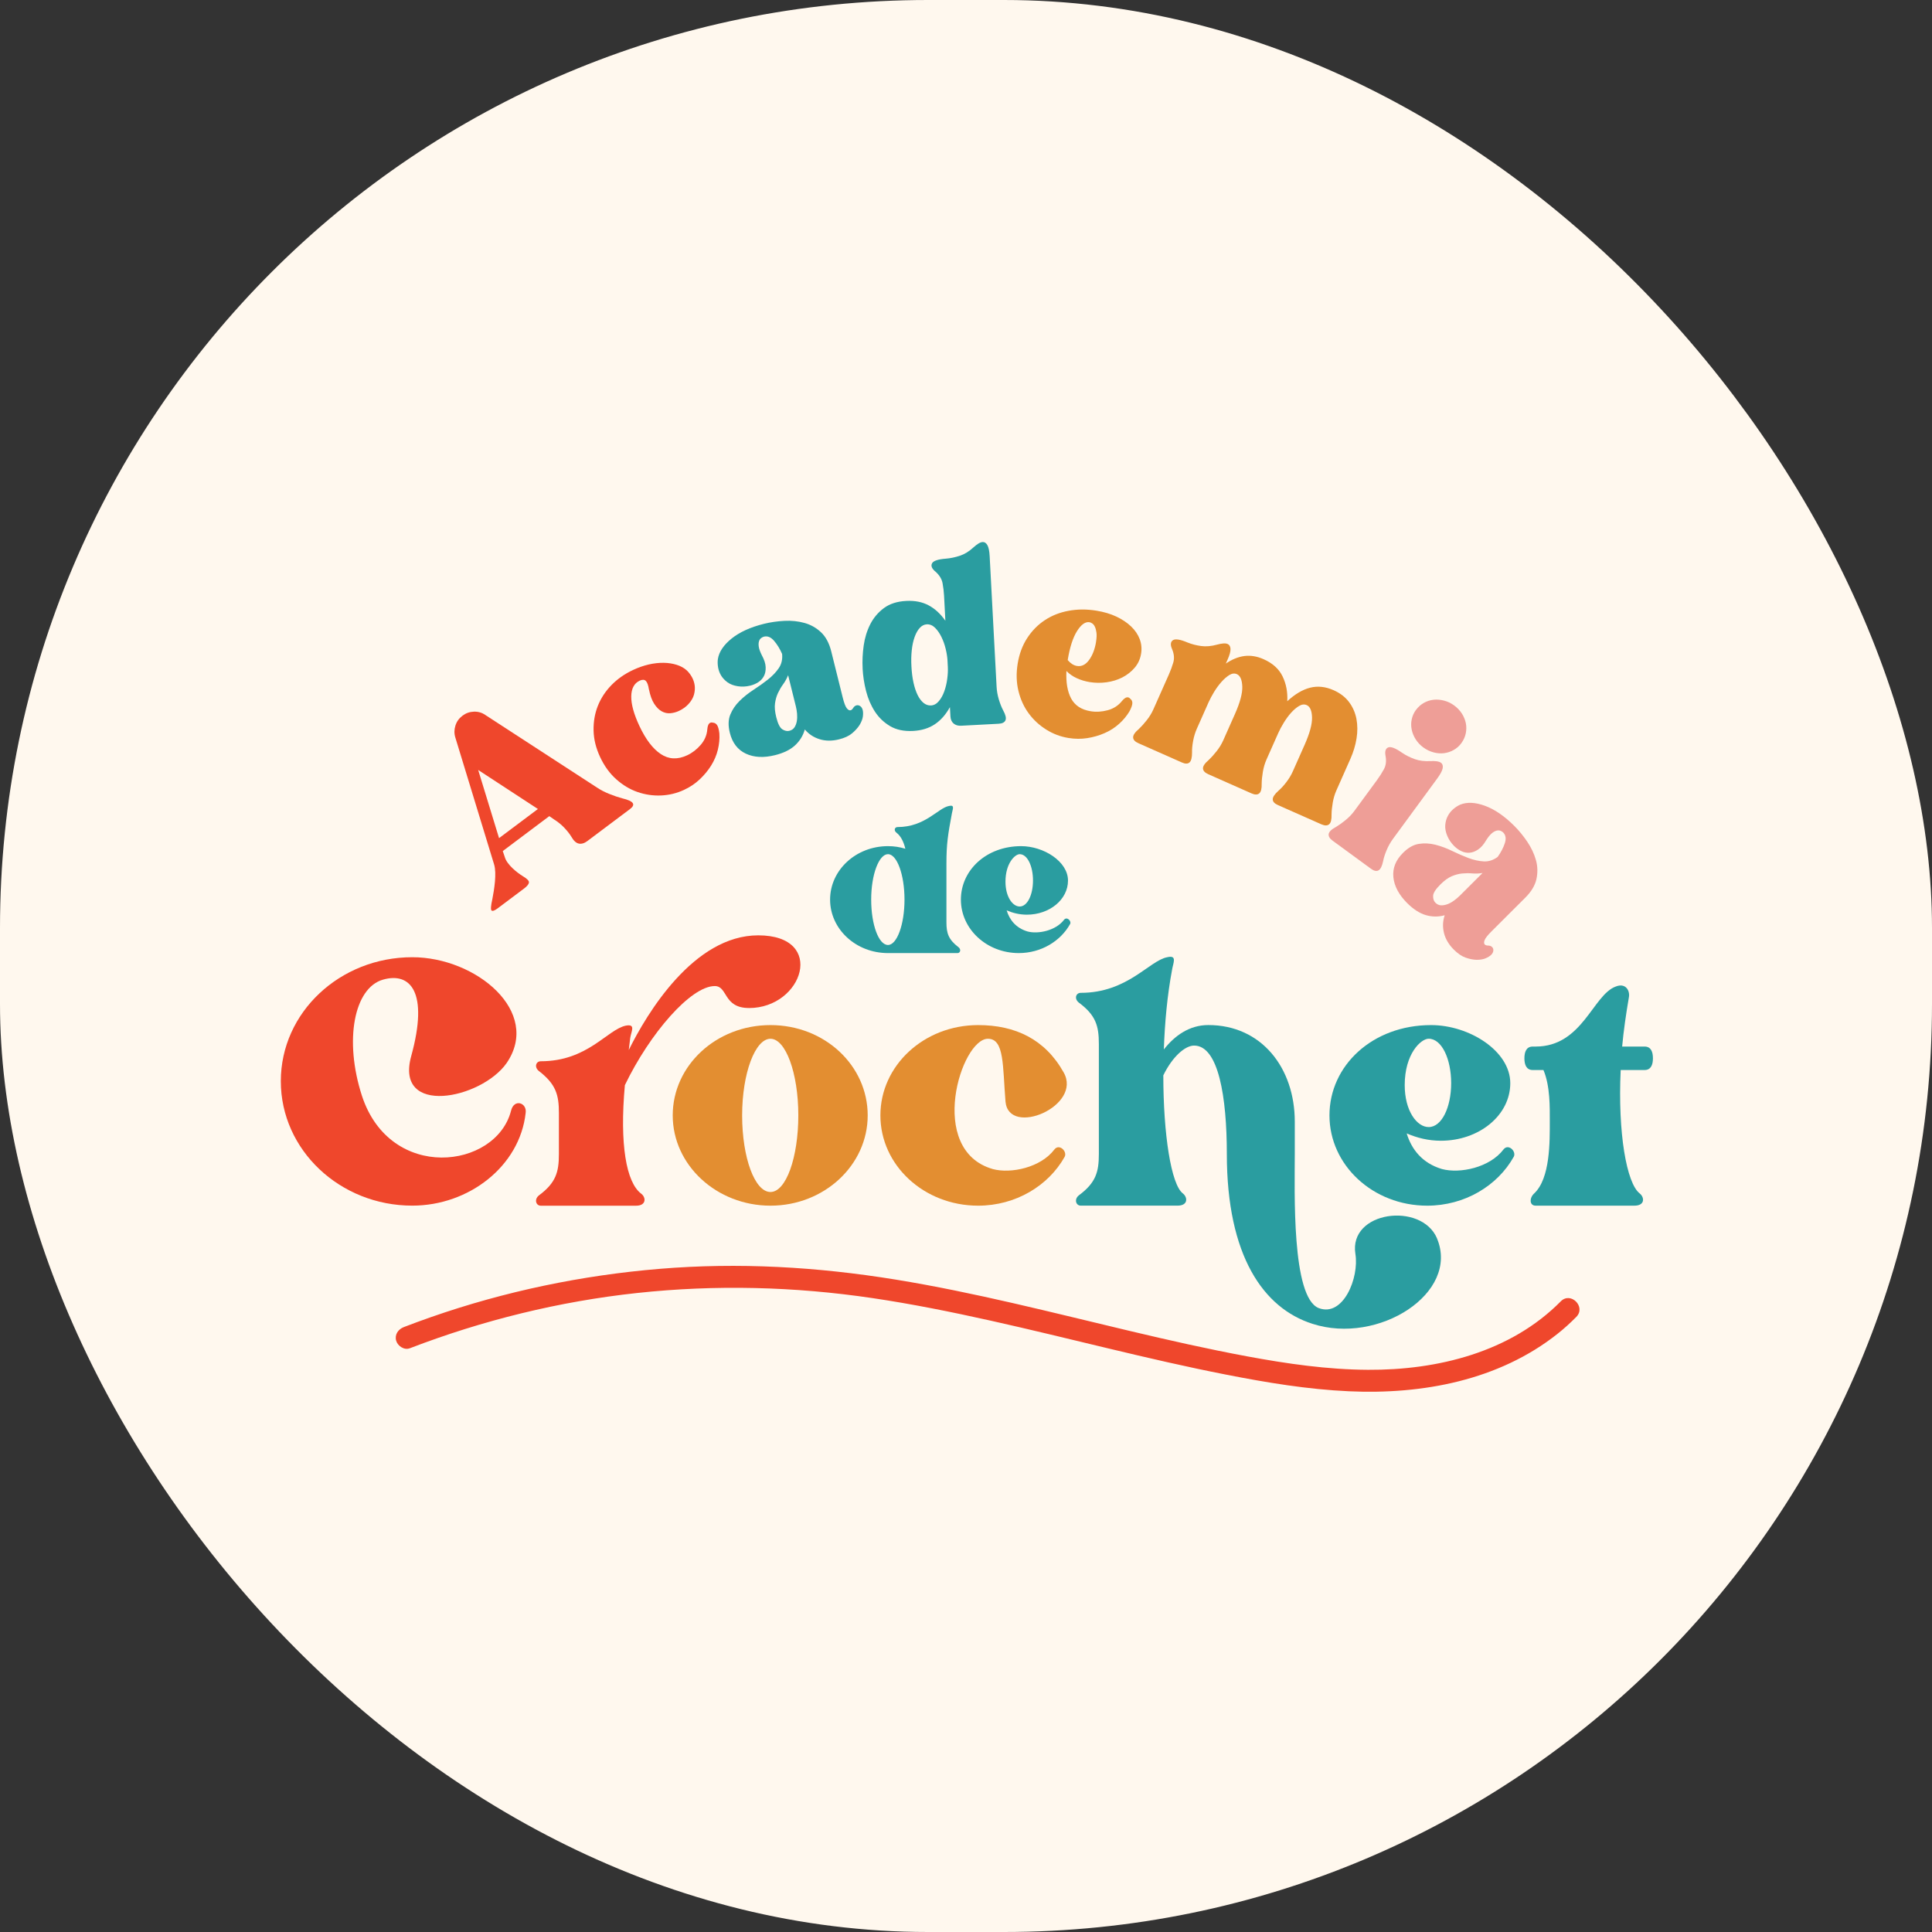 <?xml version="1.0" encoding="UTF-8"?>
<svg xmlns="http://www.w3.org/2000/svg" width="510" height="510" viewBox="0 0 510 510" fill="none">
  <rect x="0" y="0" width="510" height="510" fill="#333333" stroke="none"/>
  <rect width="510" height="510" rx="245" fill="#FFF8EE"></rect>
  <g clip-path="url(#clip0_75_2)">
    <path d="M138.761 293.784C137.212 307.83 123.797 318.258 108.833 318.258C89.743 318.258 74.129 303.574 74.129 285.407C74.129 267.241 89.733 252.682 108.833 252.682C125.734 252.682 143.013 267.115 133.725 280.638C127.022 290.176 104.058 294.81 108.571 278.704C113.211 261.824 108.31 256.542 101.094 258.602C93.481 260.789 90.779 274.573 95.544 289.267C103.021 312.067 130.887 308.594 134.887 293.262C135.662 289.915 139.149 291.076 138.761 293.775V293.784Z" fill="#EF472C"></path>
    <path d="M197.708 266.089C190.87 266.089 192.158 260.295 188.681 260.295C182.357 260.295 171.528 272.793 164.951 286.452C163.528 302.171 165.339 312.086 169.203 315.056C170.618 316.091 170.618 318.277 167.915 318.277H142.762C141.473 318.277 140.96 316.604 142.248 315.569C146.762 312.222 147.537 309.387 147.537 304.618V293.794C147.537 289.025 146.762 286.191 142.248 282.718C140.96 281.683 141.473 280.145 142.762 280.145C155.15 280.145 160.302 271.768 165.203 270.742C167.915 270.23 166.617 272.29 166.366 273.964L165.978 277.185C170.753 267.521 183.131 246.907 200.159 246.907C218.222 246.907 212.024 266.099 197.708 266.099V266.089Z" fill="#EF472C"></path>
    <path d="M229.051 294.433C229.051 307.569 217.574 318.268 203.384 318.268C189.195 318.268 177.582 307.579 177.582 294.433C177.582 281.286 189.059 270.597 203.384 270.597C217.709 270.597 229.051 281.286 229.051 294.433ZM210.735 294.433C210.735 283.221 207.384 274.206 203.384 274.206C199.384 274.206 195.907 283.221 195.907 294.433C195.907 305.644 199.258 314.659 203.384 314.659C207.51 314.659 210.735 305.509 210.735 294.433Z" fill="#E38E31"></path>
    <path d="M262.069 308.604C266.844 309.891 274.709 308.217 278.322 303.448C279.61 301.775 281.809 303.961 281.034 305.383C276.782 312.986 268.133 318.268 258.205 318.268C243.889 318.268 232.402 307.579 232.402 294.433C232.402 281.286 243.88 270.597 258.205 270.597C268.007 270.597 275.881 274.331 280.782 283.095C285.809 291.985 266.331 300.227 265.43 290.824C264.655 281.422 265.169 274.206 260.791 274.206C253.701 274.206 244.538 303.574 262.079 308.604H262.069Z" fill="#E38E31"></path>
    <path d="M379.324 326.896C385.387 341.329 363.846 355.113 346.431 349.445C333.53 345.324 323.854 331.539 323.854 304.609C323.854 289.663 321.665 276.005 315.214 276.005C312.89 276.005 309.539 278.839 307.088 283.859C307.088 299.443 309.151 312.715 312.251 315.037C313.539 316.072 313.665 318.258 310.837 318.258H285.295C284.007 318.258 283.494 316.584 284.782 315.549C289.296 312.202 290.071 309.368 290.071 304.599V275.608C290.071 270.839 289.296 268.005 284.782 264.658C283.494 263.623 284.007 262.085 285.295 262.085C297.683 262.085 303.35 253.582 308.125 252.682C310.837 252.034 309.674 254.23 309.413 255.903C308.125 262.733 307.476 269.949 307.224 277.03C310.062 273.422 313.936 270.588 318.963 270.588C333.026 270.588 341.792 281.925 341.792 296.096V304.599C341.792 314.389 340.891 342.47 348.117 345.305C354.567 347.752 358.819 337.314 357.792 331.007C355.981 319.67 375.207 317.223 379.333 326.886L379.324 326.896Z" fill="#2A9DA0"></path>
    <path d="M399.576 305.383C395.324 312.986 386.675 318.268 376.747 318.268C362.432 318.268 350.945 307.579 350.945 294.433C350.945 281.286 362.296 270.597 377.774 270.597C387.837 270.597 398.676 277.427 398.676 285.93C398.676 294.433 390.423 301.126 380.36 301.126C377.009 301.126 374.035 300.353 371.333 299.192C372.621 303.438 375.459 307.047 380.622 308.594C385.397 309.881 393.261 308.207 396.874 303.438C398.162 301.765 400.361 303.951 399.586 305.373L399.576 305.383ZM370.81 286.442C370.81 293.272 374.035 297.518 377.135 297.518C380.622 297.518 383.072 292.237 383.072 285.92C383.072 279.603 380.622 274.196 377.135 274.196C375.072 274.196 370.81 278.191 370.81 286.433V286.442Z" fill="#2A9DA0"></path>
    <path d="M436.333 279.361C436.333 281.035 435.82 282.457 434.144 282.457H427.82C427.045 299.076 429.369 312.347 432.847 315.046C434.135 316.081 434.261 318.267 431.423 318.267H405.368C403.693 318.267 403.693 316.207 404.981 315.046C409.243 311.051 409.107 301.387 409.107 295.854C409.107 292.507 409.233 286.703 407.431 282.457H404.594C402.918 282.457 402.405 281.044 402.405 279.361C402.405 277.678 402.918 276.266 404.594 276.266H405.368C417.756 276.266 420.459 262.607 426.522 260.421C429.098 259.386 430.26 261.456 430.009 263.129C429.234 267.637 428.595 272.019 428.207 276.266H434.144C435.82 276.266 436.333 277.678 436.333 279.361Z" fill="#2A9DA0"></path>
    <path d="M122.112 188.906C122.993 188.248 123.981 187.9 125.095 187.861C126.199 187.822 127.197 188.103 128.078 188.712L157.59 207.895C158.559 208.543 159.663 209.114 160.903 209.607C162.143 210.1 163.266 210.477 164.254 210.739C165.804 211.106 166.724 211.532 167.024 211.996C167.324 212.46 167.082 212.983 166.298 213.573L155.033 222.027C154.259 222.608 153.503 222.83 152.786 222.685C152.07 222.54 151.411 221.921 150.801 220.838C150.384 220.151 149.784 219.377 148.999 218.545C148.215 217.713 147.314 216.978 146.316 216.349L144.999 215.44L132.718 224.659L133.231 226.177C133.396 226.748 133.667 227.28 134.045 227.783C134.422 228.286 134.848 228.77 135.313 229.205C135.778 229.65 136.253 230.047 136.728 230.405C137.202 230.762 137.638 231.053 138.025 231.295C139.168 231.972 139.701 232.533 139.624 232.997C139.546 233.452 139.11 233.974 138.335 234.554L131.333 239.807C130.558 240.387 130.025 240.571 129.764 240.358C129.502 240.146 129.56 239.14 129.967 237.35C130.083 236.731 130.209 236.015 130.345 235.203C130.471 234.39 130.577 233.558 130.655 232.707C130.732 231.856 130.751 231.043 130.732 230.269C130.703 229.495 130.616 228.828 130.451 228.257L120.184 194.642C119.874 193.607 119.894 192.562 120.223 191.527C120.552 190.483 121.153 189.641 122.034 188.974L122.131 188.896L122.112 188.906ZM141.996 213.554L126.228 203.251L131.739 221.244L141.996 213.554Z" fill="#EF472C"></path>
    <path d="M171.305 182.038C171.131 180.858 170.85 180.094 170.472 179.736C170.095 179.378 169.562 179.358 168.864 179.678C167.412 180.355 166.666 181.748 166.637 183.828C166.608 185.917 167.324 188.509 168.777 191.615C170.443 195.174 172.332 197.66 174.434 199.053C176.535 200.456 178.85 200.562 181.388 199.382C182.734 198.754 183.926 197.835 184.972 196.625C186.018 195.416 186.599 194.033 186.715 192.485C186.793 191.557 187.044 191.005 187.471 190.802C187.703 190.696 187.926 190.686 188.149 190.763C188.623 190.773 189.001 190.986 189.282 191.392C189.563 191.798 189.766 192.534 189.892 193.598C189.989 195 189.853 196.442 189.495 197.912C189.136 199.392 188.536 200.785 187.713 202.101C186.88 203.426 185.872 204.635 184.691 205.747C183.509 206.86 182.124 207.788 180.555 208.514C178.637 209.404 176.613 209.897 174.482 209.984C172.351 210.071 170.279 209.762 168.274 209.065C166.269 208.369 164.399 207.247 162.666 205.699C160.932 204.151 159.527 202.207 158.433 199.876C157.319 197.506 156.738 195.165 156.69 192.853C156.641 190.551 157.009 188.374 157.813 186.343C158.617 184.311 159.818 182.483 161.406 180.848C163.005 179.213 164.913 177.878 167.14 176.843C168.525 176.195 169.901 175.721 171.266 175.402C172.642 175.093 173.949 174.947 175.199 174.967C176.448 174.986 177.591 175.17 178.637 175.499C179.683 175.828 180.565 176.311 181.281 176.96C181.785 177.424 182.221 178.004 182.618 178.681C183.005 179.368 183.257 180.094 183.374 180.887C183.49 181.68 183.422 182.502 183.199 183.354C182.967 184.205 182.482 185.046 181.737 185.859C181.059 186.594 180.216 187.204 179.218 187.668C178.492 188.006 177.727 188.21 176.942 188.277C176.158 188.345 175.393 188.171 174.666 187.765C173.94 187.358 173.281 186.701 172.69 185.782C172.099 184.872 171.644 183.624 171.325 182.048L171.305 182.038Z" fill="#EF472C"></path>
    <path d="M212.45 192.563C211.985 194.207 211.123 195.6 209.864 196.761C208.605 197.922 206.842 198.782 204.585 199.344C201.583 200.088 199.016 199.953 196.866 198.937C194.715 197.922 193.311 196.084 192.652 193.414C192.197 191.566 192.236 189.98 192.778 188.645C193.321 187.31 194.134 186.11 195.219 185.037C196.304 183.963 197.534 182.986 198.9 182.096C200.275 181.216 201.544 180.306 202.706 179.387C203.868 178.468 204.827 177.472 205.563 176.398C206.299 175.325 206.6 174.057 206.454 172.616C205.854 171.242 205.137 170.082 204.314 169.134C203.491 168.186 202.6 167.828 201.66 168.06C201.418 168.118 201.166 168.253 200.905 168.447C200.643 168.64 200.459 168.94 200.343 169.337C200.227 169.733 200.217 170.227 200.314 170.817C200.411 171.397 200.682 172.123 201.108 172.974C201.738 174.125 202.077 175.16 202.115 176.089C202.154 177.017 201.999 177.811 201.66 178.459C201.321 179.107 200.827 179.649 200.197 180.065C199.558 180.481 198.851 180.79 198.067 180.984C197.495 181.129 196.933 181.206 196.391 181.235C195.849 181.264 195.306 181.235 194.764 181.148C193.679 180.984 192.769 180.635 192.052 180.123C191.335 179.6 190.773 179.001 190.357 178.323C189.95 177.637 189.679 176.911 189.553 176.137C189.427 175.363 189.408 174.638 189.505 173.961C189.814 172.055 191.025 170.256 193.137 168.553C195.238 166.86 198.086 165.564 201.66 164.674C203.384 164.249 205.186 163.987 207.055 163.891C208.924 163.794 210.697 163.978 212.363 164.442C214.029 164.906 215.481 165.729 216.741 166.918C218 168.108 218.891 169.791 219.433 171.968L222.465 184.156C222.813 185.549 223.162 186.478 223.511 186.933C223.86 187.387 224.208 187.581 224.538 187.494C224.78 187.436 225.012 187.223 225.235 186.865C225.448 186.507 225.748 186.285 226.116 186.188C226.446 186.11 226.765 186.188 227.085 186.401C227.404 186.623 227.618 186.981 227.734 187.445C227.85 187.919 227.86 188.49 227.773 189.167C227.676 189.844 227.385 190.589 226.891 191.411C226.387 192.185 225.719 192.92 224.886 193.607C224.053 194.294 222.92 194.816 221.477 195.174C219.627 195.629 217.922 195.619 216.363 195.136C214.803 194.652 213.496 193.801 212.46 192.572L212.45 192.563ZM208.043 178.236C207.694 179.107 207.258 179.9 206.735 180.616C206.212 181.332 205.767 182.096 205.379 182.909C204.992 183.721 204.73 184.64 204.585 185.656C204.44 186.671 204.556 187.9 204.914 189.332C205.341 191.053 205.883 192.118 206.522 192.524C207.171 192.93 207.781 193.066 208.353 192.92C208.973 192.766 209.428 192.456 209.728 191.992C210.028 191.527 210.232 190.986 210.338 190.367C210.445 189.748 210.464 189.09 210.406 188.393C210.338 187.687 210.232 187.029 210.077 186.42L208.043 178.236Z" fill="#2A9DA0"></path>
    <path d="M227.714 176.447C227.608 174.464 227.705 172.452 227.995 170.401C228.286 168.35 228.867 166.483 229.729 164.781C230.591 163.088 231.792 161.666 233.322 160.524C234.853 159.383 236.819 158.754 239.231 158.628C241.468 158.512 243.424 158.89 245.11 159.78C246.785 160.669 248.267 162.024 249.555 163.862L249.207 157.216C249.149 156.123 249.013 155.03 248.81 153.937C248.606 152.844 247.986 151.838 246.969 150.919C245.991 150.126 245.681 149.39 246.03 148.713C246.379 148.036 247.628 147.62 249.778 147.465C250.96 147.359 252.161 147.107 253.391 146.701C254.621 146.295 255.822 145.56 256.994 144.476C257.44 144.07 257.866 143.741 258.273 143.49C258.679 143.238 259.057 143.103 259.396 143.083C259.9 143.054 260.316 143.335 260.646 143.906C260.975 144.486 261.169 145.444 261.246 146.798L263.077 181.303C263.135 182.396 263.328 183.508 263.667 184.64C264.006 185.762 264.384 186.72 264.801 187.503C265.459 188.693 265.663 189.573 265.421 190.135C265.178 190.696 264.568 191.005 263.59 191.053L253.701 191.576C252.897 191.615 252.238 191.421 251.725 190.986C251.212 190.55 250.941 189.931 250.892 189.128L250.757 186.662C249.672 188.625 248.345 190.135 246.766 191.189C245.187 192.243 243.279 192.833 241.042 192.949C238.63 193.075 236.606 192.65 234.969 191.682C233.332 190.715 231.986 189.428 230.949 187.832C229.913 186.236 229.138 184.437 228.625 182.435C228.111 180.432 227.811 178.439 227.705 176.447H227.714ZM245.72 186.226C246.524 186.188 247.221 185.811 247.822 185.095C248.422 184.389 248.907 183.518 249.275 182.473C249.643 181.438 249.904 180.345 250.049 179.194C250.204 178.043 250.253 177.008 250.204 176.069L250.117 174.357C250.069 173.429 249.904 172.403 249.633 171.271C249.362 170.14 248.984 169.095 248.509 168.128C248.035 167.16 247.473 166.357 246.824 165.709C246.175 165.071 245.449 164.771 244.645 164.81C243.967 164.848 243.357 165.148 242.814 165.729C242.272 166.309 241.817 167.102 241.449 168.118C241.081 169.134 240.819 170.314 240.683 171.649C240.538 172.993 240.509 174.425 240.596 175.944C240.674 177.511 240.858 178.923 241.139 180.2C241.42 181.477 241.788 182.57 242.233 183.479C242.679 184.389 243.211 185.075 243.802 185.559C244.403 186.033 245.032 186.255 245.71 186.217L245.72 186.226Z" fill="#2A9DA0"></path>
    <path d="M281.508 177.134C281.363 180.152 281.78 182.57 282.768 184.408C283.755 186.236 285.46 187.349 287.882 187.745C289.344 187.987 290.845 187.9 292.395 187.484C293.945 187.068 295.204 186.256 296.172 185.046C296.763 184.331 297.286 184.011 297.742 184.079C297.993 184.118 298.187 184.234 298.332 184.427C298.71 184.708 298.913 185.085 298.913 185.578C298.913 186.072 298.671 186.788 298.177 187.736C297.461 188.945 296.541 190.067 295.417 191.073C294.284 192.089 293.005 192.911 291.572 193.53C290.138 194.159 288.618 194.594 287.02 194.845C285.412 195.097 283.755 195.087 282.041 194.807C279.949 194.468 278.002 193.733 276.191 192.601C274.38 191.47 272.84 190.057 271.581 188.355C270.312 186.652 269.401 184.669 268.849 182.415C268.297 180.161 268.229 177.762 268.636 175.218C269.053 172.635 269.895 170.372 271.154 168.437C272.414 166.503 273.963 164.926 275.813 163.707C277.663 162.488 279.755 161.656 282.099 161.231C284.443 160.795 286.884 160.786 289.431 161.202C291.397 161.521 293.141 162.043 294.681 162.759C296.211 163.485 297.509 164.345 298.565 165.351C299.621 166.357 300.386 167.48 300.851 168.708C301.316 169.937 301.441 171.223 301.219 172.558C300.986 173.98 300.424 175.218 299.524 176.263C298.623 177.317 297.538 178.169 296.279 178.817C295.02 179.465 293.625 179.891 292.114 180.103C290.603 180.316 289.112 180.287 287.649 180.055C286.477 179.861 285.363 179.533 284.308 179.059C283.252 178.585 282.312 177.946 281.508 177.124V177.134ZM289.325 169.414C289.489 168.408 289.528 167.596 289.431 166.957C289.344 166.319 289.199 165.806 289.005 165.41C288.811 165.013 288.579 164.732 288.308 164.558C288.037 164.384 287.794 164.278 287.591 164.249C286.506 164.075 285.412 164.848 284.317 166.58C283.223 168.312 282.399 170.865 281.847 174.241C282.603 175.131 283.416 175.654 284.298 175.799C285.509 175.992 286.574 175.47 287.484 174.232C288.395 172.984 289.015 171.388 289.334 169.424L289.325 169.414Z" fill="#E38E31"></path>
    <path d="M323.486 175.238C325.152 174.077 326.818 173.4 328.464 173.177C330.111 172.964 331.806 173.235 333.549 174.009C335.951 175.073 337.627 176.592 338.576 178.565C339.525 180.539 339.942 182.715 339.806 185.104C341.84 183.228 343.855 182.038 345.84 181.535C347.826 181.032 349.879 181.245 352.01 182.183C353.754 182.957 355.119 184.002 356.107 185.317C357.095 186.633 357.744 188.113 358.064 189.757C358.374 191.402 358.383 193.124 358.093 194.942C357.802 196.751 357.26 198.531 356.495 200.263L352.766 208.669C352.32 209.675 352 210.758 351.807 211.919C351.613 213.08 351.507 214.095 351.497 214.966C351.536 216.33 351.323 217.201 350.848 217.597C350.373 217.984 349.695 217.984 348.804 217.597L337.317 212.509C336.426 212.112 335.98 211.619 335.971 211.01C335.971 210.41 336.455 209.655 337.462 208.756C338.14 208.175 338.828 207.421 339.545 206.492C340.261 205.564 340.843 204.596 341.288 203.59L344.378 196.635C345.734 193.578 346.393 191.17 346.344 189.39C346.296 187.61 345.831 186.526 344.94 186.13C344.32 185.859 343.651 185.927 342.935 186.352C342.218 186.778 341.511 187.378 340.814 188.151C340.116 188.925 339.477 189.815 338.876 190.792C338.276 191.779 337.792 192.688 337.414 193.54L334.324 200.495C333.879 201.501 333.559 202.584 333.365 203.745C333.172 204.906 333.065 205.921 333.055 206.802C333.094 208.166 332.881 209.036 332.406 209.433C331.932 209.829 331.244 209.82 330.363 209.433L318.934 204.364C318.043 203.967 317.587 203.464 317.558 202.855C317.529 202.246 318.033 201.491 319.079 200.611C319.718 200.011 320.396 199.256 321.132 198.328C321.868 197.399 322.459 196.442 322.905 195.436L325.995 188.48C327.351 185.424 327.999 183.005 327.932 181.225C327.864 179.436 327.389 178.352 326.498 177.956C325.878 177.685 325.22 177.762 324.522 178.188C323.825 178.623 323.128 179.223 322.43 180.007C321.733 180.79 321.094 181.67 320.493 182.647C319.893 183.634 319.408 184.553 319.031 185.395L315.941 192.35C315.495 193.356 315.166 194.429 314.953 195.59C314.74 196.741 314.643 197.767 314.672 198.657C314.672 200.001 314.449 200.872 313.994 201.269C313.539 201.665 312.861 201.675 311.979 201.269L300.492 196.18C299.601 195.784 299.146 195.281 299.117 194.671C299.088 194.062 299.592 193.307 300.638 192.427C301.277 191.827 301.955 191.073 302.691 190.144C303.427 189.216 304.018 188.258 304.463 187.252L308.56 178.033C309.025 176.988 309.413 175.934 309.723 174.87C310.033 173.806 309.936 172.655 309.422 171.407C308.909 170.256 308.967 169.463 309.587 169.018C310.197 168.573 311.505 168.766 313.49 169.608C314.595 170.053 315.786 170.362 317.074 170.536C318.362 170.71 319.776 170.585 321.307 170.159C321.888 169.995 322.421 169.898 322.895 169.859C323.379 169.82 323.767 169.859 324.077 170.004C324.542 170.207 324.784 170.643 324.823 171.301C324.852 171.958 324.59 172.926 324.019 174.203L323.554 175.247L323.486 175.238Z" fill="#E38E31"></path>
    <path d="M367.691 221.467C367.042 222.357 366.49 223.334 366.035 224.417C365.58 225.5 365.27 226.477 365.105 227.348C364.824 228.664 364.417 229.466 363.885 229.757C363.352 230.047 362.693 229.911 361.909 229.331L351.768 221.912C350.984 221.341 350.644 220.751 350.741 220.141C350.848 219.532 351.497 218.913 352.698 218.274C353.444 217.829 354.277 217.23 355.197 216.485C356.107 215.74 356.892 214.927 357.541 214.037L363.507 205.902C364.185 204.983 364.786 204.035 365.318 203.058C365.851 202.081 365.996 200.93 365.764 199.615C365.512 198.386 365.735 197.612 366.432 197.312C367.129 197.012 368.36 197.477 370.122 198.715C371.101 199.382 372.205 199.934 373.425 200.379C374.646 200.824 376.05 200.998 377.638 200.911C378.239 200.882 378.781 200.891 379.256 200.959C379.73 201.027 380.108 201.153 380.389 201.356C380.796 201.656 380.951 202.13 380.835 202.787C380.718 203.435 380.254 204.325 379.43 205.457L367.691 221.467ZM373.783 187.407C374.355 186.623 375.052 186.004 375.856 185.549C376.66 185.095 377.522 184.814 378.433 184.718C379.343 184.621 380.273 184.698 381.212 184.95C382.162 185.192 383.043 185.617 383.857 186.217C384.709 186.846 385.397 187.571 385.92 188.393C386.443 189.225 386.782 190.077 386.956 190.957C387.121 191.837 387.111 192.727 386.917 193.636C386.723 194.546 386.336 195.387 385.765 196.171C385.213 196.925 384.535 197.525 383.731 197.98C382.927 198.434 382.074 198.715 381.183 198.821C380.292 198.928 379.372 198.86 378.423 198.608C377.474 198.357 376.573 197.922 375.721 197.303C374.897 196.703 374.229 195.987 373.706 195.165C373.183 194.343 372.834 193.482 372.65 192.582C372.466 191.692 372.466 190.783 372.66 189.883C372.854 188.974 373.222 188.152 373.774 187.397L373.783 187.407Z" fill="#EE9E97"></path>
    <path d="M381.329 241.616C379.682 242.061 378.035 242.051 376.389 241.568C374.742 241.084 373.096 240.03 371.449 238.385C369.27 236.199 368.059 233.926 367.817 231.566C367.575 229.205 368.427 227.048 370.384 225.113C371.73 223.769 373.115 222.985 374.539 222.763C375.963 222.54 377.416 222.618 378.897 222.985C380.379 223.363 381.852 223.904 383.314 224.62C384.777 225.336 386.21 225.955 387.605 226.487C389 227.009 390.346 227.309 391.644 227.387C392.942 227.464 394.181 227.067 395.353 226.197C396.225 224.968 396.855 223.759 397.242 222.569C397.63 221.379 397.484 220.431 396.797 219.745C396.622 219.561 396.38 219.416 396.08 219.3C395.78 219.184 395.431 219.174 395.024 219.28C394.617 219.387 394.191 219.629 393.746 220.016C393.3 220.402 392.816 221.002 392.312 221.805C391.653 222.937 390.937 223.759 390.152 224.272C389.377 224.784 388.622 225.055 387.886 225.104C387.15 225.152 386.443 225.007 385.755 224.678C385.067 224.349 384.438 223.904 383.866 223.333C383.45 222.918 383.091 222.482 382.791 222.037C382.491 221.592 382.239 221.109 382.026 220.606C381.609 219.59 381.435 218.642 381.513 217.762C381.59 216.881 381.813 216.088 382.191 215.382C382.568 214.686 383.053 214.076 383.653 213.563C384.254 213.051 384.864 212.664 385.493 212.393C387.285 211.677 389.455 211.784 392.002 212.712C394.54 213.641 397.116 215.401 399.722 218.003C400.981 219.261 402.133 220.664 403.179 222.221C404.225 223.778 404.981 225.384 405.446 227.038C405.911 228.693 405.949 230.376 405.581 232.059C405.204 233.752 404.225 235.386 402.637 236.963L393.746 245.834C392.729 246.849 392.109 247.623 391.905 248.165C391.692 248.697 391.712 249.094 391.954 249.335C392.138 249.51 392.428 249.606 392.854 249.606C393.271 249.606 393.62 249.742 393.891 250.013C394.133 250.254 394.24 250.564 394.201 250.951C394.162 251.338 393.988 251.705 393.639 252.044C393.29 252.392 392.806 252.692 392.176 252.963C391.547 253.234 390.753 253.369 389.794 253.369C388.864 253.34 387.895 253.147 386.878 252.789C385.861 252.431 384.825 251.725 383.779 250.68C382.433 249.335 381.561 247.865 381.174 246.288C380.786 244.702 380.844 243.154 381.358 241.626L381.329 241.616ZM391.344 230.453C390.414 230.598 389.513 230.637 388.632 230.559C387.75 230.482 386.859 230.492 385.958 230.579C385.058 230.666 384.137 230.917 383.198 231.314C382.258 231.72 381.261 232.446 380.215 233.49C378.956 234.748 378.316 235.754 378.307 236.518C378.287 237.282 378.491 237.873 378.907 238.288C379.353 238.733 379.856 238.966 380.408 238.985C380.961 238.995 381.532 238.898 382.113 238.675C382.694 238.453 383.275 238.134 383.847 237.708C384.418 237.292 384.922 236.857 385.377 236.412L391.353 230.453H391.344Z" fill="#EE9E97"></path>
    <path d="M252.742 251.589H234.407C225.923 251.589 219.123 245.253 219.123 237.476C219.123 229.699 225.923 223.362 234.407 223.362C236.015 223.362 237.536 223.595 238.988 224.049C238.533 222.144 237.768 220.693 236.693 219.851C235.85 219.242 236.16 218.323 236.925 218.323C244.257 218.323 247.618 213.283 250.524 212.751C252.132 212.374 251.444 213.67 251.289 214.656C250.224 220.306 249.836 222.821 249.836 227.861V243.502C249.836 246.327 250.369 248 252.965 249.993C253.807 250.603 253.498 251.599 252.732 251.599L252.742 251.589ZM234.407 249.451C236.78 249.451 238.766 244.034 238.766 237.466C238.766 230.898 236.78 225.481 234.407 225.481C232.034 225.481 229.971 230.821 229.971 237.466C229.971 244.112 231.957 249.451 234.407 249.451Z" fill="#2A9DA0"></path>
    <path d="M282.458 243.957C279.939 248.455 274.816 251.589 268.936 251.589C260.452 251.589 253.652 245.253 253.652 237.476C253.652 229.698 260.374 223.362 269.547 223.362C275.503 223.362 281.925 227.406 281.925 232.446C281.925 237.485 277.034 241.451 271.077 241.451C269.091 241.451 267.329 240.997 265.73 240.31C266.496 242.825 268.171 244.963 271.232 245.882C274.06 246.646 278.719 245.65 280.859 242.825C281.625 241.829 282.922 243.135 282.467 243.967L282.458 243.957ZM265.421 232.736C265.421 236.779 267.329 239.294 269.169 239.294C271.232 239.294 272.685 236.17 272.685 232.426C272.685 228.683 271.232 225.481 269.169 225.481C267.949 225.481 265.421 227.851 265.421 232.726V232.736Z" fill="#2A9DA0"></path>
    <path d="M108.165 355.916C127.429 348.507 147.653 343.534 168.186 341.319C188.885 339.085 209.777 339.617 230.359 342.674C250.94 345.73 272.026 351.031 292.676 355.974C302.972 358.441 313.287 360.84 323.68 362.871C334.373 364.971 345.191 366.77 356.097 367.263C375.469 368.153 395.605 364.4 411.112 352.124C412.875 350.731 414.531 349.222 416.11 347.626C418.734 344.966 414.628 340.855 412.003 343.525C398.753 356.951 379.488 361.701 361.124 361.595C350.393 361.537 339.758 359.998 329.22 358.044C318.808 356.11 308.483 353.769 298.177 351.322C277.692 346.465 257.275 341.174 236.48 337.788C215.685 334.403 194.977 333.213 174.104 334.945C153.571 336.647 133.25 340.884 113.802 347.675C111.39 348.516 108.997 349.397 106.605 350.315C105.143 350.877 104.135 352.269 104.571 353.885C104.959 355.278 106.673 356.477 108.145 355.916H108.165Z" fill="#EF472C"></path>
  </g>
  <defs>
    <clipPath id="clip0_75_2">
      <rect width="362.194" height="224.306" fill="white" transform="translate(74.139 143.083)"></rect>
    </clipPath>
  </defs>
</svg>
